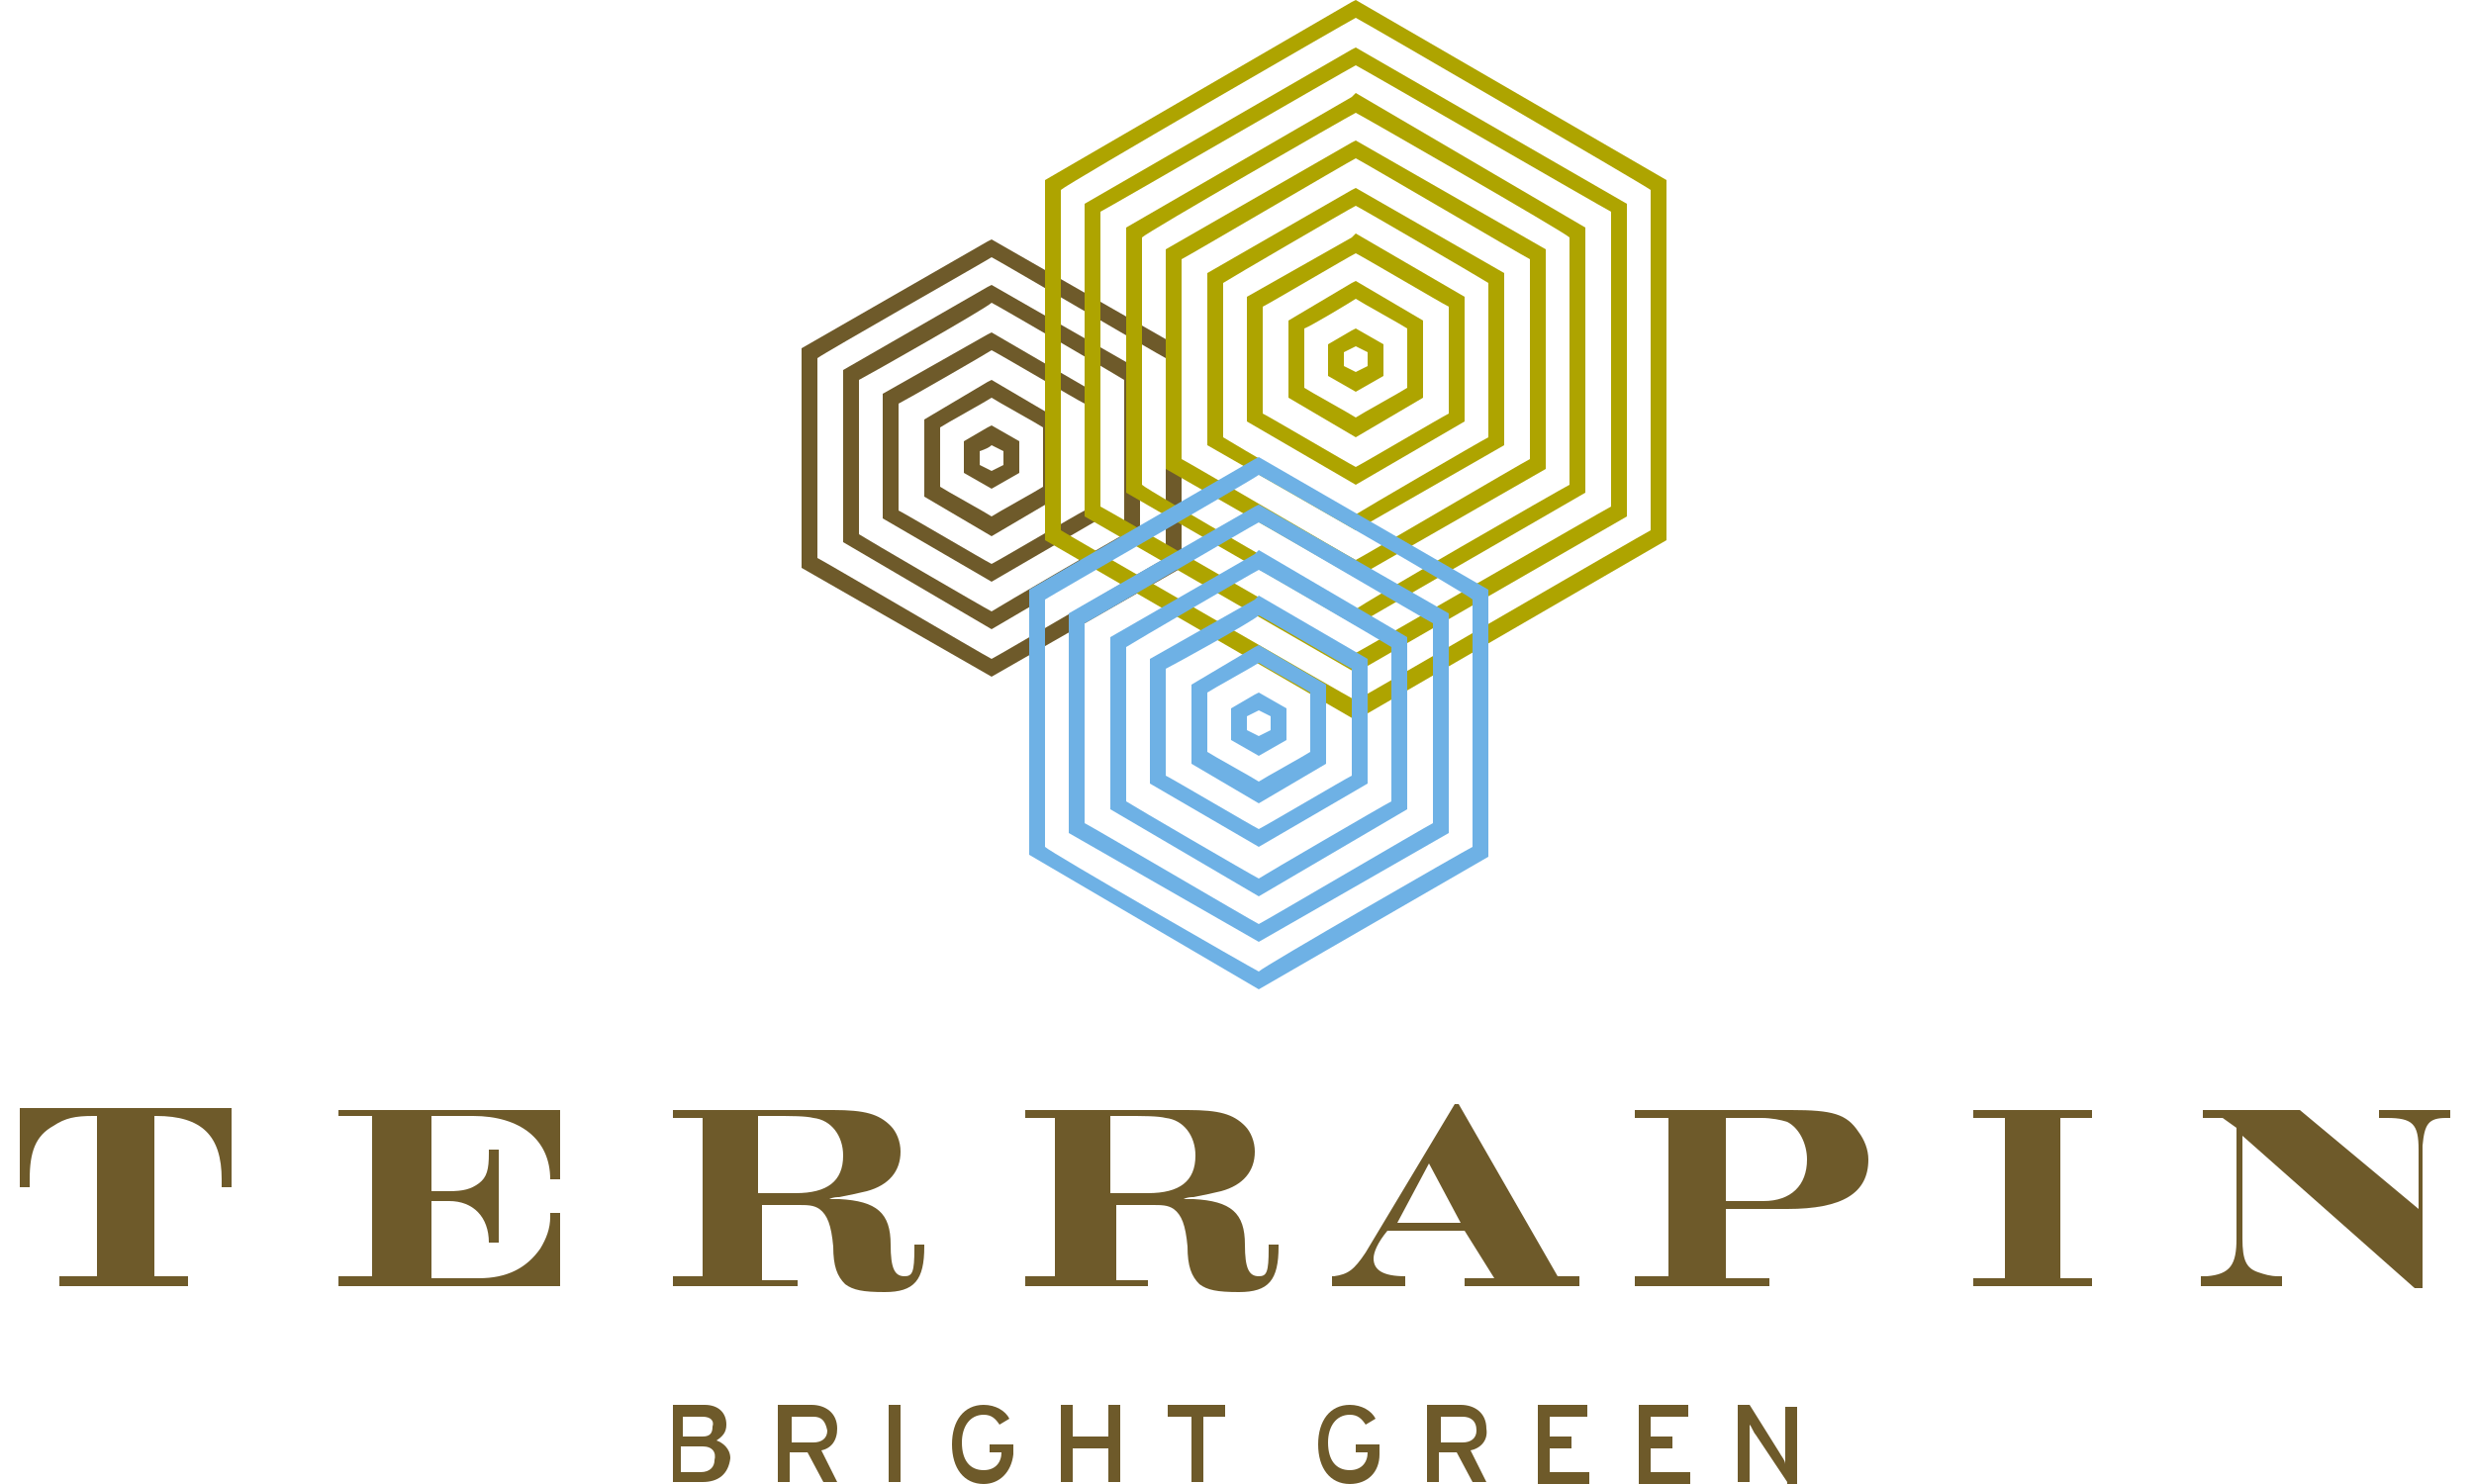 <?xml version="1.0" encoding="utf-8"?>
<!-- Generator: Adobe Illustrator 17.1.0, SVG Export Plug-In . SVG Version: 6.00 Build 0)  -->
<!DOCTYPE svg PUBLIC "-//W3C//DTD SVG 1.1//EN" "http://www.w3.org/Graphics/SVG/1.1/DTD/svg11.dtd">
<svg version="1.1" id="Layer_5" xmlns="http://www.w3.org/2000/svg" xmlns:xlink="http://www.w3.org/1999/xlink" x="0px" y="0px"
	 viewBox="0 0 125 75" enable-background="new 0 0 125 75" xml:space="preserve">
<g>
	<g>
		<path fill="#6E5A2A" d="M3,64.5h1.9v-8.1H4.7c-0.9,0-1.4,0.1-2,0.5c-0.9,0.5-1.2,1.3-1.2,2.7c0,0.1,0,0.2,0,0.3v0.1H1v-4h10.7v4
			h-0.5v-0.1c0-0.1,0-0.2,0-0.3c0-2.2-1-3.2-3.3-3.2H7.8v8.1h1.7V65H3V64.5z"/>
		<path fill="#6E5A2A" d="M17.1,64.5h1.7v-8.1h-1.7v-0.3h11.2v3.5h-0.5c0-2-1.5-3.2-3.9-3.2h-0.2h-1.9v3.8h0.9
			c0.7,0,1.1-0.1,1.5-0.4c0.4-0.3,0.5-0.7,0.5-1.5l0-0.2h0.5v4.7h-0.5c0-1.3-0.8-2.1-2-2.1h-0.9v3.9h2.4c1.4,0,2.4-0.5,3.1-1.5
			c0.3-0.5,0.5-1,0.5-1.6c0-0.1,0-0.1,0-0.2h0.5V65H17.1V64.5z"/>
		<path fill="#6E5A2A" d="M34,64.5h1.5v-8H34v-0.4h7.9h0.2c1.6,0,2.3,0.2,2.9,0.8c0.3,0.3,0.5,0.8,0.5,1.3c0,1-0.6,1.7-1.7,2
			c-0.4,0.1-0.9,0.2-1.4,0.3c-0.1,0-0.3,0-0.5,0.1l0.5,0c1.9,0.1,2.6,0.7,2.6,2.3c0,1.2,0.2,1.6,0.7,1.6c0.4,0,0.5-0.2,0.5-1.4v-0.2
			h0.5v0.1c0,1.7-0.5,2.3-2,2.3c-1.1,0-1.6-0.1-2-0.4c-0.4-0.4-0.6-0.9-0.6-1.9c-0.1-1.1-0.3-1.6-0.7-1.9c-0.3-0.2-0.6-0.2-1.1-0.2
			h-1.8v3.8h1.8V65H34V64.5z M40.2,60.3c1.6,0,2.4-0.6,2.4-1.9c0-1-0.6-1.8-1.5-1.9c-0.4-0.1-1.1-0.1-2.1-0.1c-0.1,0-0.3,0-0.4,0
			h-0.3v3.9H40.2z"/>
		<path fill="#6E5A2A" d="M51.8,64.5h1.5v-8h-1.5v-0.4h7.9H60c1.6,0,2.3,0.2,2.9,0.8c0.3,0.3,0.5,0.8,0.5,1.3c0,1-0.6,1.7-1.7,2
			c-0.4,0.1-0.9,0.2-1.4,0.3c-0.1,0-0.3,0-0.5,0.1l0.5,0c1.9,0.1,2.6,0.7,2.6,2.3c0,1.2,0.2,1.6,0.7,1.6c0.4,0,0.5-0.2,0.5-1.4v-0.2
			h0.5v0.1c0,1.7-0.5,2.3-2,2.3c-1.1,0-1.6-0.1-2-0.4c-0.4-0.4-0.6-0.9-0.6-1.9c-0.1-1.1-0.3-1.6-0.7-1.9c-0.3-0.2-0.6-0.2-1.1-0.2
			h-1.8v3.8H58V65h-6.2V64.5z M58,60.3c1.6,0,2.4-0.6,2.4-1.9c0-1-0.6-1.8-1.5-1.9c-0.4-0.1-1.1-0.1-2.1-0.1c-0.1,0-0.3,0-0.4,0
			h-0.3v3.9H58z"/>
		<path fill="#6E5A2A" d="M67.4,64.5c0.7-0.1,1-0.3,1.6-1.2l4.5-7.5h0.2l5,8.7h1.1V65h-5.8l0-0.4h1.5L74,62.2h-3.9
			c-0.5,0.6-0.7,1.1-0.7,1.4c0,0.6,0.5,0.9,1.6,0.9V65h-3.7V64.5z M73.8,61.8l-1.6-3l-1.6,3H73.8z"/>
		<path fill="#6E5A2A" d="M82.6,64.5h1.7v-8h-1.7v-0.4h7.7h0.2c2.1,0,2.8,0.2,3.4,1.1c0.3,0.4,0.5,0.9,0.5,1.4
			c0,1.7-1.3,2.5-4.1,2.5h-3.1v3.5h2.2V65h-6.8V64.5z M88.8,60.7l0.3,0c1.4,0,2.2-0.8,2.2-2.1c0-0.8-0.4-1.6-1-1.9
			c-0.3-0.1-0.8-0.2-1.3-0.2h-0.2h-1.6v4.2H88.8z"/>
		<path fill="#6E5A2A" d="M99.7,64.6h1.6v-8.1h-1.6v-0.4h6v0.4h-1.6l0,8.1h1.6V65h-6V64.6z"/>
		<path fill="#6E5A2A" d="M111.3,64.5c0.1,0,0.1,0,0.2,0c1.2-0.1,1.5-0.6,1.5-1.9V57l-0.7-0.5h-1v-0.4h4.9l6,5v-3
			c0-1.3-0.3-1.6-1.6-1.6h-0.2h-0.2l0-0.4h3.6v0.4h-0.1h-0.1c-0.9,0-1.1,0.3-1.2,1.4v0.2v7h-0.4l-8.7-7.7v5.2c0,1.1,0.2,1.5,0.8,1.7
			c0.3,0.1,0.6,0.2,1,0.2c0,0,0.1,0,0.2,0V65h-4.1V64.5z"/>
	</g>
	<g>
		<g>
			<path fill="#6E5A2A" d="M49.9,21.6l-1.2,0.7v1.6l1.4,0.8l1.4-0.8v-1.6l-1.4-0.8L49.9,21.6z M50.1,22.5c0.2,0.1,0.4,0.2,0.6,0.3
				c0,0.2,0,0.4,0,0.7c-0.2,0.1-0.4,0.2-0.6,0.3c-0.2-0.1-0.4-0.2-0.6-0.3c0-0.2,0-0.4,0-0.7C49.8,22.7,50,22.6,50.1,22.5z"/>
		</g>
		<g>
			<path fill="#6E5A2A" d="M49.9,19.3l-3.2,1.9v3.9l3.4,2l3.4-2v-3.9l-3.4-2L49.9,19.3z M50.1,20.1c0.3,0.2,2.3,1.3,2.6,1.5
				c0,0.4,0,2.7,0,3c-0.3,0.2-2.3,1.3-2.6,1.5c-0.3-0.2-2.3-1.3-2.6-1.5c0-0.4,0-2.7,0-3C47.8,21.4,49.8,20.3,50.1,20.1z"/>
		</g>
		<g>
			<path fill="#6E5A2A" d="M49.9,16.9l-5.3,3v6.3l5.5,3.2l5.5-3.2V20l-5.5-3.2L49.9,16.9z M50.1,17.7c0.4,0.2,4.3,2.5,4.7,2.7
				c0,0.4,0,5,0,5.4c-0.4,0.2-4.3,2.5-4.7,2.7c-0.4-0.2-4.3-2.5-4.7-2.7c0-0.4,0-5,0-5.4C45.8,20.2,49.8,17.9,50.1,17.7z"/>
		</g>
		<g>
			<path fill="#6E5A2A" d="M49.9,14.5l-7.3,4.2v8.7l7.5,4.4l7.5-4.4l0-8.7l-7.5-4.3L49.9,14.5z M50.1,15.3c0.4,0.2,6.4,3.7,6.7,3.9
				c0,0.4,0,7.4,0,7.8c-0.4,0.2-6.4,3.7-6.7,3.9c-0.4-0.2-6.4-3.7-6.7-3.9c0-0.4,0-7.3,0-7.8C43.8,19,49.8,15.6,50.1,15.3z"/>
		</g>
		<g>
			<path fill="#6E5A2A" d="M49.9,12.2l-9.4,5.4v11.1l9.6,5.5l9.6-5.5V17.6l-9.6-5.5L49.9,12.2z M50.1,13c0.4,0.2,8.4,4.9,8.8,5.1
				c0,0.4,0,9.7,0,10.1c-0.4,0.2-8.4,4.9-8.8,5.1c-0.4-0.2-8.4-4.9-8.8-5.1c0-0.4,0-9.7,0-10.1C41.7,17.8,49.8,13.2,50.1,13z"/>
		</g>
	</g>
	<g>
		<g>
			<path fill="#AEA400" d="M68.3,16.7l-1.2,0.7V19l1.4,0.8l1.4-0.8v-1.6l-1.4-0.8L68.3,16.7z M68.5,17.5c0.2,0.1,0.4,0.2,0.6,0.3
				c0,0.2,0,0.4,0,0.7c-0.2,0.1-0.4,0.2-0.6,0.3c-0.2-0.1-0.4-0.2-0.6-0.3c0-0.2,0-0.4,0-0.7C68.1,17.7,68.3,17.6,68.5,17.5z"/>
		</g>
		<g>
			<path fill="#AEA400" d="M68.3,14.3l-3.2,1.9v3.9l3.4,2l3.4-2v-3.9l-3.4-2L68.3,14.3z M68.5,15.1c0.3,0.2,2.3,1.3,2.6,1.5
				c0,0.4,0,2.7,0,3c-0.3,0.2-2.3,1.3-2.6,1.5c-0.3-0.2-2.3-1.3-2.6-1.5c0-0.4,0-2.7,0-3C66.2,16.5,68.2,15.3,68.5,15.1z"/>
		</g>
		<g>
			<path fill="#AEA400" d="M68.3,12L63,15v6.3l5.5,3.2l5.5-3.2V15l-5.5-3.2L68.3,12z M68.5,12.8c0.4,0.2,4.3,2.5,4.7,2.7
				c0,0.4,0,5,0,5.4c-0.4,0.2-4.3,2.5-4.7,2.7c-0.4-0.2-4.3-2.5-4.7-2.7c0-0.4,0-5,0-5.4C64.2,15.3,68.1,13,68.5,12.8z"/>
		</g>
		<g>
			<path fill="#AEA400" d="M68.3,9.6L61,13.8v8.7l7.5,4.3l7.5-4.3v-8.7l-7.5-4.3L68.3,9.6z M68.5,10.4c0.4,0.2,6.4,3.7,6.7,3.9
				c0,0.4,0,7.3,0,7.8c-0.4,0.2-6.4,3.7-6.7,3.9c-0.4-0.2-6.4-3.7-6.7-3.9c0-0.4,0-7.3,0-7.8C62.1,14.1,68.1,10.6,68.5,10.4z"/>
		</g>
		<g>
			<path fill="#AEA400" d="M68.3,7.2l-9.4,5.4v11.1l9.6,5.5l9.6-5.5V12.6l-9.6-5.5L68.3,7.2z M68.5,8c0.4,0.2,8.4,4.9,8.8,5.1
				c0,0.4,0,9.7,0,10.1c-0.4,0.2-8.4,4.9-8.8,5.1c-0.4-0.2-8.4-4.9-8.8-5.1c0-0.4,0-9.7,0-10.1C60.1,12.9,68.1,8.2,68.5,8z"/>
		</g>
		<g>
			<path fill="#AEA400" d="M68.3,4.9l-11.4,6.6v13.4l11.6,6.7l11.6-6.7V11.5L68.5,4.7L68.3,4.9z M68.5,5.7c0.4,0.2,10.5,6,10.8,6.3
				c0,0.4,0,12.1,0,12.5c-0.4,0.2-10.5,6-10.8,6.3c-0.4-0.2-10.5-6-10.8-6.3c0-0.4,0-12.1,0-12.5C58,11.7,68.1,5.9,68.5,5.7z"/>
		</g>
		<g>
			<path fill="#AEA400" d="M68.3,2.5l-13.5,7.8v15.8L68.5,34l13.7-7.9V10.3L68.5,2.4L68.3,2.5z M68.5,3.3c0.4,0.2,12.5,7.2,12.9,7.4
				c0,0.4,0,14.4,0,14.9c-0.4,0.2-12.5,7.2-12.9,7.4c-0.4-0.2-12.5-7.2-12.9-7.4c0-0.4,0-14.4,0-14.9C56,10.5,68.1,3.5,68.5,3.3z"/>
		</g>
		<g>
			<path fill="#AEA400" d="M68.3,0.1l-15.5,9v18.2l15.7,9.1l15.7-9.1V9.1L68.5,0L68.3,0.1z M68.5,0.9C68.9,1.1,83,9.3,83.4,9.6
				c0,0.4,0,16.8,0,17.2C83,27,68.9,35.2,68.5,35.4c-0.4-0.2-14.6-8.4-14.9-8.6c0-0.4,0-16.8,0-17.2C53.9,9.3,68.1,1.1,68.5,0.9z"/>
		</g>
	</g>
	<g>
		<g>
			<path fill="#6EB1E5" d="M63.4,35.1l-1.2,0.7v1.6l1.4,0.8l1.4-0.8v-1.6L63.6,35L63.4,35.1z M63.6,35.9c0.2,0.1,0.4,0.2,0.6,0.3
				c0,0.2,0,0.4,0,0.7c-0.2,0.1-0.4,0.2-0.6,0.3c-0.2-0.1-0.4-0.2-0.6-0.3c0-0.2,0-0.4,0-0.7C63.2,36.1,63.4,36,63.6,35.9z"/>
		</g>
		<g>
			<g>
				<path fill="#6EB1E5" d="M63.4,32.7l-3.2,1.9v4l3.4,2l3.4-2v-4l-3.4-2L63.4,32.7z M63.6,33.5c0.3,0.2,2.3,1.3,2.6,1.5
					c0,0.4,0,2.7,0,3c-0.3,0.2-2.3,1.3-2.6,1.5c-0.3-0.2-2.3-1.3-2.6-1.5c0-0.4,0-2.7,0-3C61.3,34.8,63.3,33.7,63.6,33.5z"/>
			</g>
			<g>
				<path fill="#6EB1E5" d="M63.4,30.3l-5.3,3v6.3l5.5,3.2l5.5-3.2v-6.3l-5.5-3.2L63.4,30.3z M63.6,31.1c0.4,0.2,4.3,2.5,4.7,2.7
					c0,0.4,0,5,0,5.4c-0.4,0.2-4.3,2.5-4.7,2.7c-0.4-0.2-4.3-2.5-4.7-2.7c0-0.4,0-5,0-5.4C59.3,33.6,63.3,31.4,63.6,31.1z"/>
			</g>
			<g>
				<path fill="#6EB1E5" d="M63.4,28l-7.3,4.2v8.7l7.5,4.4l7.5-4.4v-8.7l-7.5-4.4L63.4,28z M63.6,28.8c0.4,0.2,6.4,3.7,6.7,3.9
					c0,0.4,0,7.3,0,7.8c-0.4,0.2-6.4,3.7-6.7,3.9c-0.4-0.2-6.4-3.7-6.7-3.9c0-0.4,0-7.3,0-7.8C57.2,32.5,63.2,29,63.6,28.8z"/>
			</g>
			<g>
				<path fill="#6EB1E5" d="M63.4,25.6L54,31v11.1l9.6,5.5l9.6-5.5V31l-9.6-5.5L63.4,25.6z M63.6,26.4c0.4,0.2,8.4,4.9,8.8,5.1
					c0,0.4,0,9.7,0,10.1c-0.4,0.2-8.4,4.9-8.8,5.1c-0.4-0.2-8.4-4.9-8.8-5.1c0-0.4,0-9.7,0-10.1C55.2,31.3,63.2,26.6,63.6,26.4z"/>
			</g>
			<g>
				<path fill="#6EB1E5" d="M63.4,23.2L52,29.8v13.4L63.6,50l11.6-6.7V29.8l-11.6-6.7L63.4,23.2z M63.6,24c0.4,0.2,10.5,6,10.8,6.3
					c0,0.4,0,12.1,0,12.5c-0.4,0.2-10.5,6-10.8,6.3c-0.4-0.2-10.5-6-10.8-6.3c0-0.4,0-12.1,0-12.5C53.1,30.1,63.2,24.3,63.6,24z"/>
			</g>
		</g>
	</g>
	<g>
		<path fill="#6E5A2A" d="M35.5,74.9h-1.5V71h1.6c0.7,0,1.1,0.4,1.1,1c0,0.4-0.2,0.6-0.5,0.8c0.3,0.1,0.7,0.4,0.7,0.9
			C36.8,74.5,36.3,74.9,35.5,74.9z M35.5,71.6h-1v1h1c0.4,0,0.5-0.2,0.5-0.5C36.1,71.8,35.9,71.6,35.5,71.6z M35.5,73.1h-1.1v1.3h1
			c0.5,0,0.7-0.3,0.7-0.6C36.2,73.4,36,73.1,35.5,73.1z"/>
		<path fill="#6E5A2A" d="M41.5,73.3l0.8,1.6h-0.7l-0.8-1.5h-0.9v1.5h-0.6V71h1.7c0.7,0,1.3,0.4,1.3,1.2
			C42.3,72.8,42,73.2,41.5,73.3z M41.1,71.6h-1.1v1.3h1.1c0.4,0,0.7-0.2,0.7-0.6C41.7,71.8,41.5,71.6,41.1,71.6z"/>
		<path fill="#6E5A2A" d="M44.9,74.9V71h0.6v3.9H44.9z"/>
		<path fill="#6E5A2A" d="M49.7,75c-1,0-1.6-0.8-1.6-2c0-1.2,0.6-2,1.6-2c0.6,0,1.1,0.3,1.3,0.7L50.5,72c-0.2-0.3-0.4-0.5-0.8-0.5
			c-0.7,0-1.1,0.6-1.1,1.4c0,0.9,0.4,1.4,1.1,1.4c0.6,0,0.9-0.4,0.9-0.9v0h-0.6V73h1.2v0.5C51.1,74.4,50.5,75,49.7,75z"/>
		<path fill="#6E5A2A" d="M56,74.9v-1.7h-1.8v1.7h-0.6V71h0.6v1.6H56V71h0.6v3.9H56z"/>
		<path fill="#6E5A2A" d="M60.8,71.6v3.3h-0.6v-3.3H59V71h2.9v0.6H60.8z"/>
		<path fill="#6E5A2A" d="M68.2,75c-1,0-1.6-0.8-1.6-2c0-1.2,0.6-2,1.6-2c0.6,0,1.1,0.3,1.3,0.7L69,72c-0.2-0.3-0.4-0.5-0.8-0.5
			c-0.7,0-1.1,0.6-1.1,1.4c0,0.9,0.4,1.4,1.1,1.4c0.6,0,0.9-0.4,0.9-0.9v0h-0.6V73h1.2v0.5C69.7,74.4,69.1,75,68.2,75z"/>
		<path fill="#6E5A2A" d="M74.3,73.3l0.8,1.6h-0.7l-0.8-1.5h-0.9v1.5h-0.6V71h1.7c0.7,0,1.3,0.4,1.3,1.2
			C75.2,72.8,74.8,73.2,74.3,73.3z M73.9,71.6h-1.1v1.3h1.1c0.4,0,0.7-0.2,0.7-0.6C74.6,71.8,74.3,71.6,73.9,71.6z"/>
		<path fill="#6E5A2A" d="M77.7,74.9V71h2.5v0.6h-1.9v1h1.1v0.6h-1.1v1.2h2v0.6H77.7z"/>
		<path fill="#6E5A2A" d="M82.8,74.9V71h2.5v0.6h-1.9v1h1.1v0.6h-1.1v1.2h2v0.6H82.8z"/>
		<path fill="#6E5A2A" d="M90.3,74.9l-1.6-2.4c-0.1-0.1-0.2-0.4-0.3-0.5c0,0.1,0,0.7,0,0.9v2h-0.6V71h0.6l1.5,2.4
			c0.1,0.2,0.3,0.4,0.3,0.6c0-0.1,0-0.7,0-0.9v-2h0.6v3.9H90.3z"/>
	</g>
</g>
</svg>
